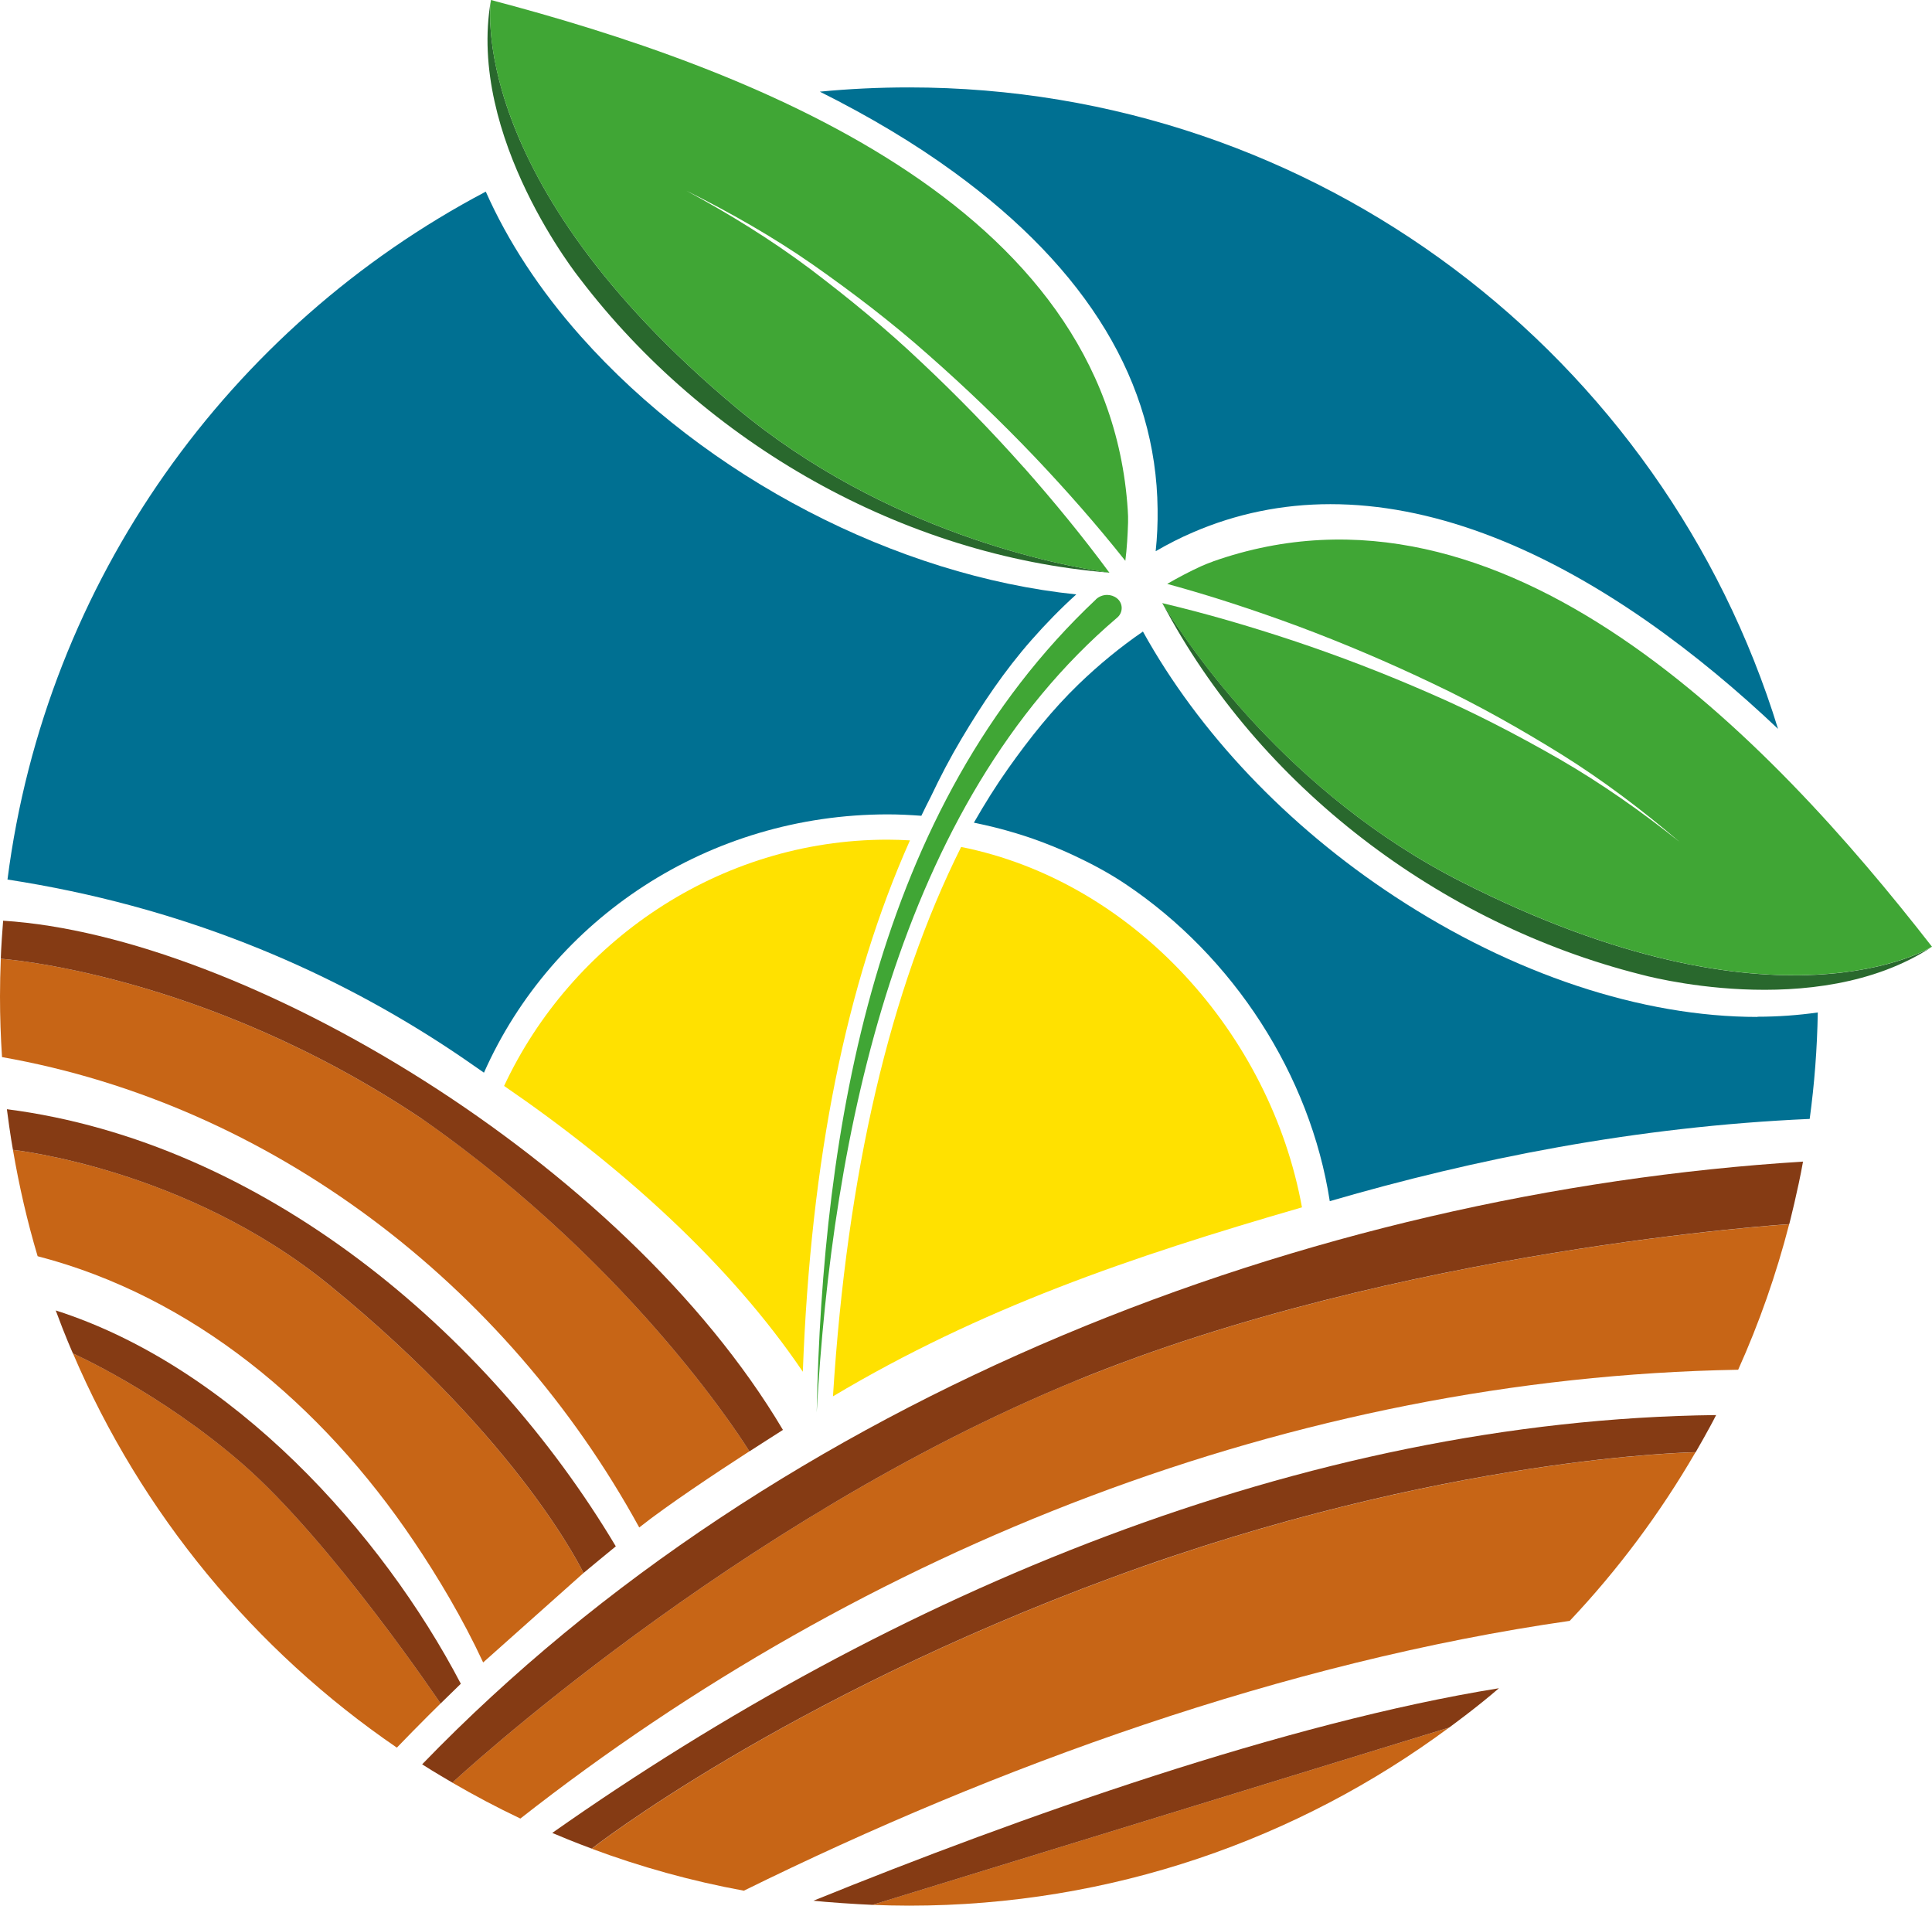 <?xml version="1.0" encoding="UTF-8"?><svg xmlns="http://www.w3.org/2000/svg" viewBox="0 0 190.98 188.35"><defs><style>.d{fill:#007092;}.e{fill:#ffe100;}.f{fill:#853b14;}.g{fill:#c76516;}.h,.i{fill:#40a635;}.j{fill:#29682d;}.j,.i{fill-rule:evenodd;}</style></defs><g id="a"/><g id="b"><g id="c"><g><g><path class="j" d="M109.67,56.6c-20.46-1.65-39.94-12.78-52.34-29.05C57.33,27.55,46.12,13.59,48.53,0,48.53,0,45.74,17.69,72.77,40.29c14.77,12.35,32,15.61,36.9,16.31h0Z"/><path class="i" d="M101.19,46.19c-3.19-3.59-6.55-7.04-10.06-10.34-3.49-3.32-7.22-6.37-11.06-9.28-3.86-2.89-7.97-5.42-12.22-7.72,4.32,2.15,8.54,4.55,12.51,7.31,3.96,2.78,7.82,5.72,11.44,8.94,3.64,3.2,7.14,6.56,10.49,10.07,3.12,3.29,6.11,6.68,8.95,10.26,.16-1.26,.23-2.52,.27-3.78,.01-.41,0-.83-.03-1.24C109.52,20,73.79,6.65,48.53,0c-.03,.26-.04,.52-.07,.79-.17,3.65,.61,19.69,24.31,39.5,14.76,12.34,31.98,15.61,36.9,16.32-2.64-3.58-5.5-7.06-8.47-10.42Z"/></g><g><path class="j" d="M114.9,59.6c9.56,18.16,27.45,31.7,47.28,36.71,0,0,17.25,4.83,28.8-2.73,0,0-15.17,9.52-46.57-6.45-17.16-8.73-26.93-23.29-29.5-27.52h0Z"/><path class="i" d="M119.87,55.51c-.39,.14-.77,.29-1.15,.46-1.14,.52-2.25,1.11-3.34,1.74,4.4,1.2,8.67,2.61,12.92,4.18,4.55,1.7,9.01,3.6,13.38,5.69,4.38,2.07,8.61,4.46,12.72,7.01,4.11,2.57,7.97,5.5,11.64,8.63-3.78-3.01-7.73-5.79-11.9-8.2-4.18-2.39-8.45-4.62-12.88-6.53-4.41-1.93-8.9-3.66-13.46-5.18-4.25-1.41-8.58-2.68-12.91-3.7,2.58,4.24,12.35,18.79,29.51,27.51,27.53,14,42.58,8.42,45.88,6.82,.23-.12,.47-.24,.7-.37-16.04-20.61-42.36-48.23-71.1-38.07Z"/></g><g><path class="d" d="M175.75,72.03c-3.86-3.66-8.21-7.33-12.96-10.65-11-7.66-21.53-11.55-31.28-11.55h0c-4.74,0-9.31,.94-13.57,2.78-1.24,.53-2.48,1.16-3.7,1.87,.15-1.41,.21-2.8,.19-4.15-.13-12.47-6.9-23.68-20.11-33.3-3.89-2.84-8.37-5.52-13.28-7.97,2.9-.28,5.84-.42,8.82-.42,40.42,0,74.61,26.69,85.9,63.4Z"/><path class="d" d="M173.73,100.51c-11.45,0-24.19-4.23-35.87-11.91-10.64-6.99-19.36-16.2-24.88-26.18-2.23,1.53-4.36,3.28-6.35,5.2-2.58,2.49-4.85,5.34-6.96,8.32-1.22,1.72-2.34,3.52-3.4,5.37,1.43,.29,2.83,.64,4.21,1.06,.55,.17,1.09,.34,1.63,.53,1.35,.48,2.67,1.01,3.96,1.61,1.8,.84,3.55,1.77,5.19,2.87,10.7,7.17,18.26,18.89,20.19,31.34,14.32-4.17,30.19-7.37,47.44-8.13,.47-3.45,.74-6.96,.8-10.52-1.93,.27-3.91,.42-5.97,.42Z"/><path class="d" d="M91.08,80.62c.31-.64,.62-1.27,.94-1.89,.92-1.94,1.92-3.86,3.03-5.72,2.02-3.4,4.25-6.73,6.92-9.76,1.38-1.57,2.85-3.08,4.42-4.5-17.76-1.84-36.57-11.54-48.98-25.51-4.07-4.58-7.22-9.41-9.39-14.3C22.71,32.28,4.53,57.35,.74,86.93c17.14,2.64,31.29,8.72,42.89,16.23,1.45,.94,2.84,1.9,4.21,2.86,6.76-15.23,22.21-25.53,39.93-25.53,1.11,0,2.22,.06,3.31,.14Z"/></g><g><path class="e" d="M82.34,138.01c14.57-8.69,29.35-13.76,46.36-18.68-3.1-17.08-16.58-32.2-33.69-35.62-7.04,14.08-11.28,32.23-12.67,54.3Z"/><path class="e" d="M89.94,83.06c-.73-.04-1.46-.07-2.2-.07-16.71,0-31.27,10.14-37.91,24.34,11.57,7.93,22.31,17.57,29.53,28.25,.78-20.98,4.28-38.39,10.59-52.52Z"/></g><path class="h" d="M108.33,59.25c-21.94,20.65-27.02,52.47-27.6,80.35,1.52-27.25,7.95-60.06,29.71-78.56,.59-.5,.59-1.41-.02-1.9-.29-.23-.63-.34-.98-.34-.4,0-.81,.15-1.12,.45Z"/><g><path class="g" d="M41.72,110.59C20.08,96.1,.09,94.76,.08,94.76c-.05,1.24-.08,2.48-.08,3.72,0,2.02,.07,4.02,.2,6,26.55,4.68,49.79,22.39,62.99,46.49,2.76-2.19,7.63-5.42,10.89-7.53,0,0-10.9-17.87-32.36-32.86Z"/><path class="f" d="M77.39,141.33l-1.66,1.06-1.65,1.06s-10.9-17.87-32.36-32.86C20.07,96.09,.08,94.76,.08,94.76c0,0,0-.84,.23-3.76,23.78,1.49,61.34,23.81,77.08,50.32Z"/></g><g><path class="g" d="M57.68,155.47s-6.13-12.98-25.15-28.48c-14.11-11.5-31.11-13.32-31.25-13.34,.61,3.58,1.42,7.09,2.44,10.51,15.29,3.97,28.06,14.62,37.17,28.15h0c2.39,3.54,4.86,7.68,6.87,12"/><path class="f" d="M60.88,152.83c-.8,.65-2.41,1.98-3.2,2.64,0,0-6.13-12.98-25.15-28.48-14.17-11.54-31.25-13.34-31.25-13.34,0,0-.26-1.39-.6-4.02,25.19,3.24,47.5,21.93,60.19,43.2Z"/></g><g><path class="g" d="M43.55,168.36s-10.8-16.07-19.67-23.76c-8.01-6.94-16.47-10.74-16.67-10.84,6.77,15.85,17.96,29.36,32.02,38.97,2.06-2.14,4.17-4.24,6.32-6.32-.51,.49-2,1.95-2,1.95Z"/><path class="f" d="M45.55,166.42c-.51,.49-2,1.95-2,1.95,0,0-10.8-16.07-19.67-23.76-8.11-7.03-16.67-10.84-16.67-10.84,0,0-.76-1.69-1.7-4.25,17.46,5.58,32.26,22,40.05,36.91Z"/></g><g><path class="g" d="M106.39,136.45c-33.77,13.84-61.54,39.62-61.68,39.74,2.19,1.27,4.43,2.46,6.73,3.55,33.96-26.65,76.31-43.58,120.38-44.36,2.07-4.6,3.76-9.41,5.04-14.38-.18,.01-38.78,2.47-70.47,15.46Z"/><path class="f" d="M178.23,114.81c-.48,2.74-1.36,6.18-1.36,6.18,0,0-38.71,2.44-70.47,15.46-33.85,13.87-61.68,39.74-61.68,39.74,0,0-1.95-1.13-2.99-1.81,35.43-36.65,87.88-56.55,136.5-59.57Z"/></g><g><path class="g" d="M109.97,155.91c-32.48,11.97-51.36,26.72-51.48,26.81,4.83,1.8,9.86,3.2,15.04,4.15h0c24.97-12.3,53.44-22.62,81.64-26.67,4.76-5.04,8.93-10.63,12.43-16.66-.3,0-25.25,.44-57.63,12.37Z"/><path class="f" d="M169.64,139.86c-.69,1.38-2.02,3.67-2.02,3.67,0,0-25.06,.36-57.65,12.37-32.58,12.01-51.48,26.81-51.48,26.81,0,0-1.69-.61-3.9-1.55,33.55-23.61,74.13-40.83,115.04-41.3Z"/></g><g><path class="g" d="M86.24,188.27c1.2,.05,2.4,.08,3.61,.08,20,0,38.46-6.55,53.39-17.6l-57.01,17.52Z"/><path class="f" d="M148.17,166.86c-2.21,1.92-4.93,3.89-4.93,3.89l-57,17.52c-1.51-.06-4.66-.27-5.83-.41,20.31-8.24,46.74-17.62,67.76-21Z"/></g></g></g></g></svg>